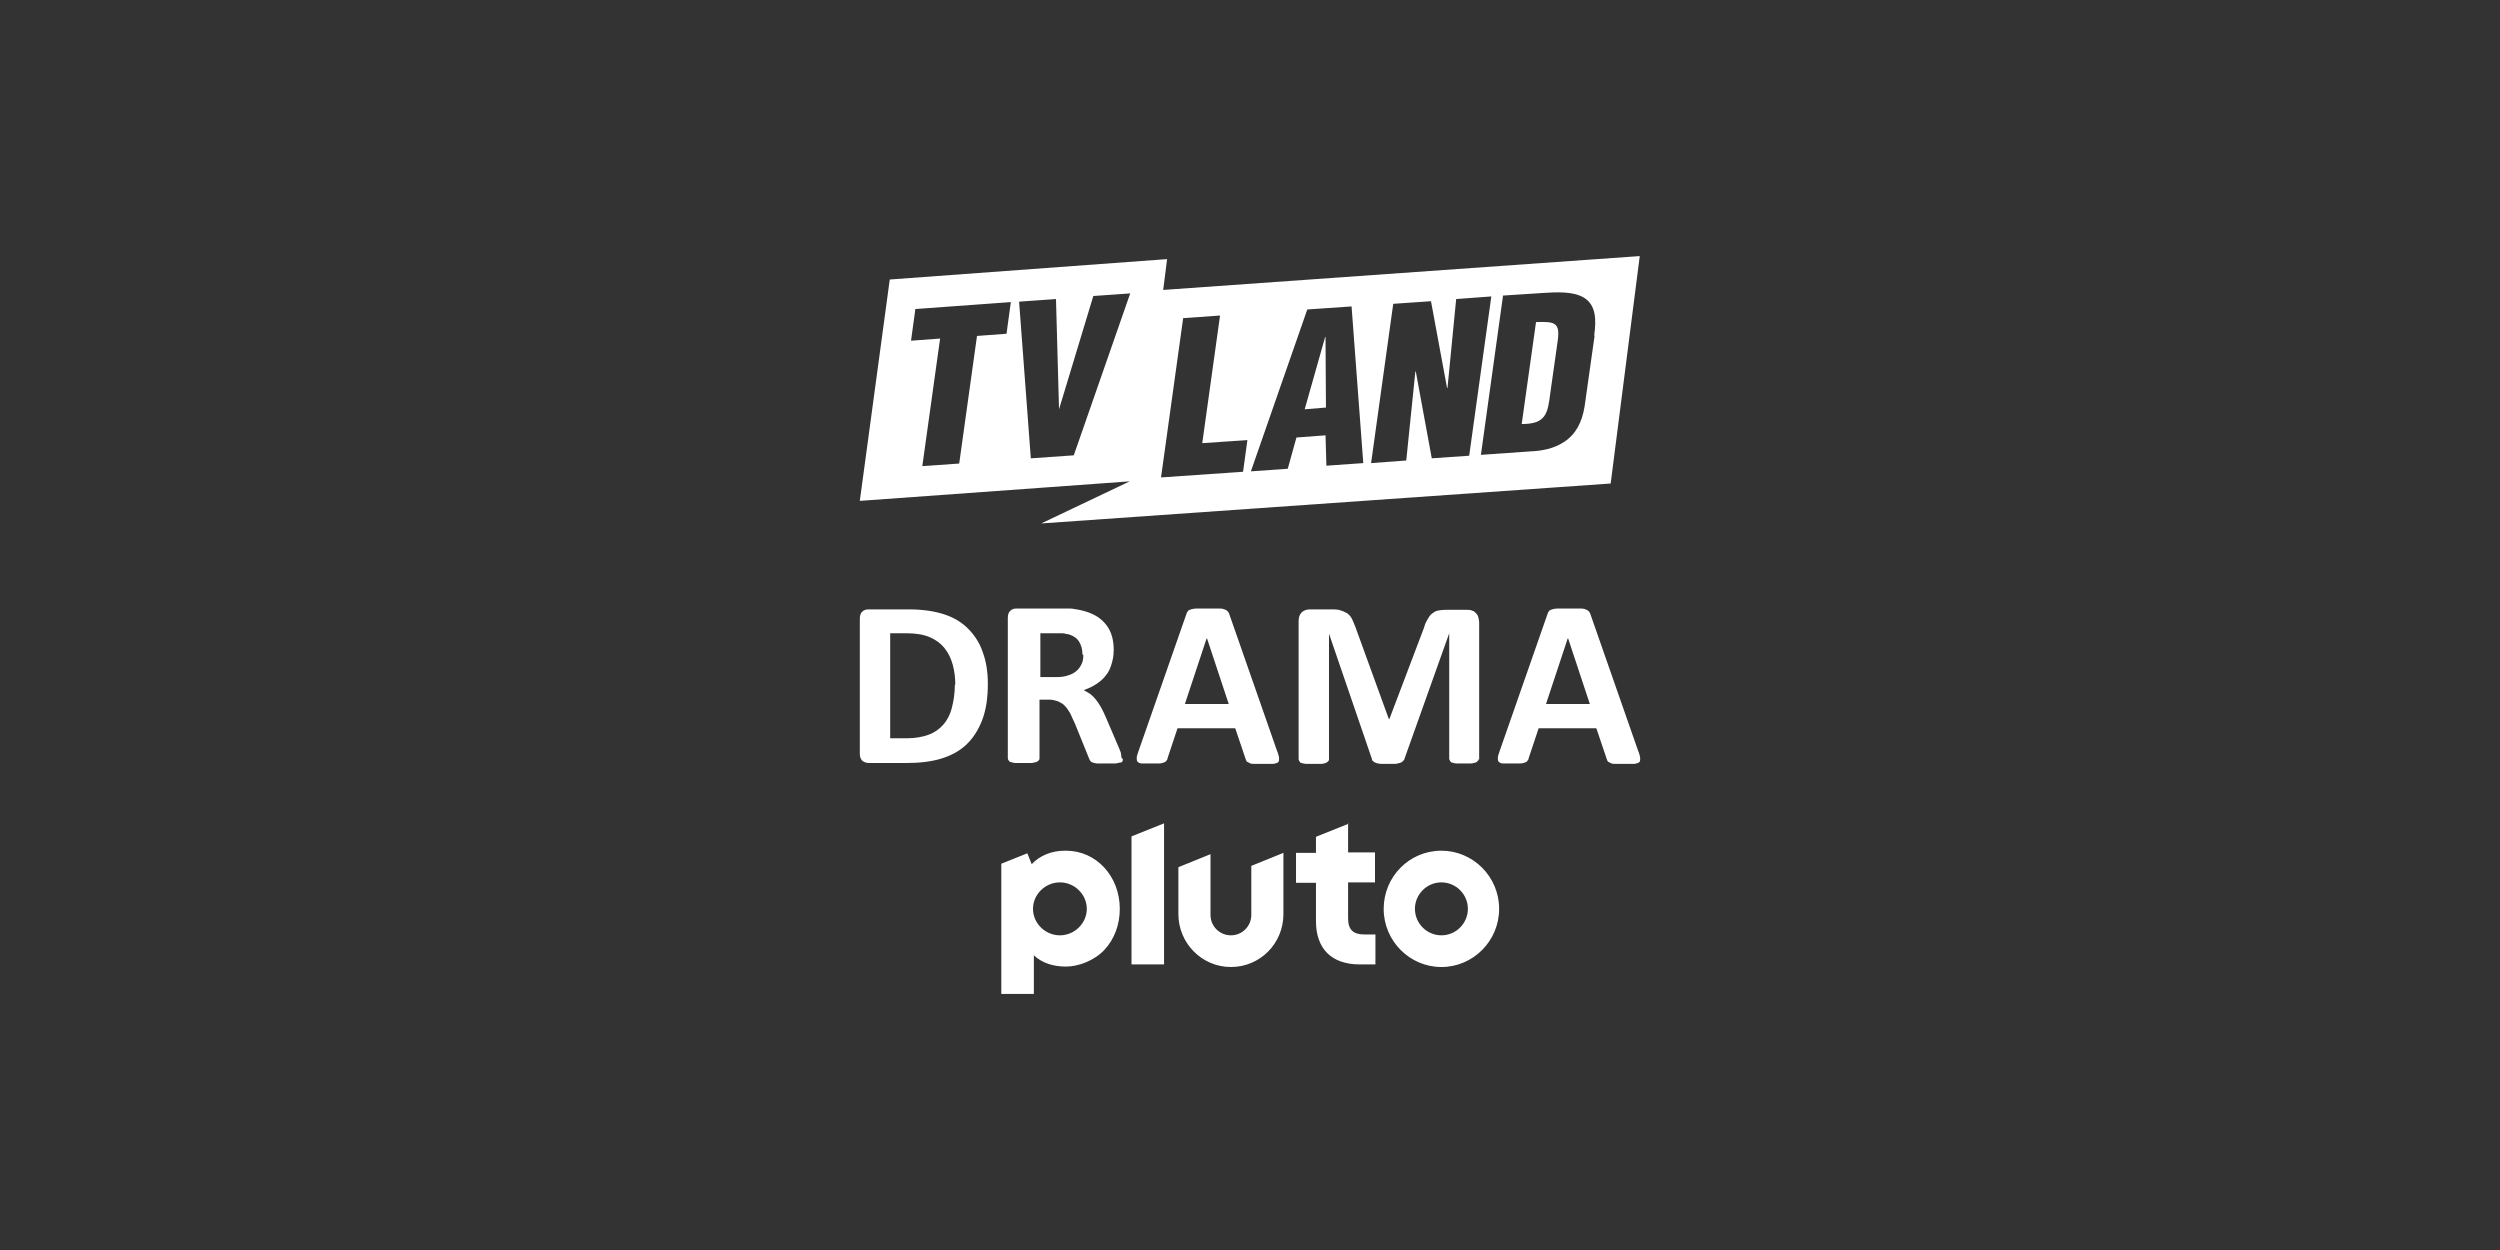 <?xml version="1.0" encoding="utf-8"?>
<svg xmlns="http://www.w3.org/2000/svg" id="_007_-_White_-_Example_-_Delete_before_saving" data-name="007 - White - Example - Delete before saving" version="1.1" viewBox="0 0 576 288">
  <rect x="0" y="0" width="576" height="288" fill="#333333" stroke="none"/>
  <defs>
    <style>
      .cls-1 {
        fill: #fff;
        stroke-width: 0px;
      }
    </style>
  </defs>
  <path class="cls-1" d="M332.1,196c-7.4,0-13.3,6-13.3,13.4s6,13.4,13.3,13.4,13.3-6,13.3-13.4-6-13.4-13.3-13.4ZM332.1,215.5c-3.4,0-6.1-2.8-6.1-6.1s2.7-6.1,6.1-6.1,6.1,2.8,6.1,6.1-2.7,6.1-6.1,6.1ZM310.7,189.8l-7.5,3v3.7h-4.6v6.9h4.6v8.9c0,3.1.9,5.6,2.6,7.3,1.7,1.7,4.3,2.6,7.4,2.6h3.7v-6.9h-2.6c-2.5,0-3.7-1.1-3.7-3.7v-8.3h6.2v-6.9h-6.2v-6.8ZM288.3,210.8c0,2.6-2.1,4.7-4.7,4.7s-4.7-2.1-4.7-4.7v-14l-7.4,3v10.8c0,6.7,5.4,12.2,12.1,12.2s12.1-5.4,12.1-12.2v-14.1l-7.4,3v11.3ZM260.7,222.2h7.5v-32.5l-7.5,3v29.5ZM245.4,196c-3.1,0-5.8,1.1-7.7,3.1l-1-2.5-6,2.4v30h7.5v-8.9c1.9,1.8,4.5,2.6,7.4,2.6s6.6-1.4,8.9-3.9c2.3-2.5,3.5-5.8,3.5-9.4,0-7.5-5.4-13.4-12.4-13.4ZM244.2,215.5c-3.4,0-6.2-2.8-6.2-6.1s2.8-6.1,6.2-6.1,6.2,2.8,6.2,6.1-2.8,6.1-6.2,6.1Z"/>
  <g>
    <g>
      <path class="cls-1" d="M227.6,157.5c0,3.3-.4,6-1.3,8.4-.9,2.3-2.1,4.2-3.7,5.7-1.6,1.5-3.5,2.5-5.8,3.2-2.3.7-5,1-8.1,1h-8.5c-.6,0-1.1-.2-1.5-.5-.4-.4-.6-.9-.6-1.7v-31c0-.8.2-1.4.6-1.7.4-.4.9-.5,1.5-.5h9.1c3.2,0,5.9.4,8.1,1.1,2.2.7,4.1,1.8,5.6,3.3,1.5,1.5,2.7,3.3,3.4,5.4.8,2.1,1.2,4.6,1.2,7.4ZM220.1,157.8c0-1.7-.2-3.2-.6-4.7-.4-1.4-1-2.7-1.9-3.8-.9-1.1-2-1.9-3.4-2.5-1.4-.6-3.2-.9-5.4-.9h-3.7v24.2h3.8c2,0,3.6-.3,5-.8,1.4-.5,2.5-1.3,3.4-2.3.9-1,1.6-2.3,2-3.9.4-1.5.7-3.3.7-5.4Z"/>
      <path class="cls-1" d="M258.7,174.9c0,.2,0,.4-.1.5,0,.1-.2.3-.5.3-.3,0-.7.2-1.2.2-.5,0-1.3,0-2.2,0s-1.4,0-1.8,0c-.5,0-.8-.1-1.1-.2-.3-.1-.5-.2-.6-.4-.1-.2-.2-.3-.3-.6l-3.2-7.9c-.4-.9-.8-1.7-1.1-2.4-.4-.7-.8-1.3-1.2-1.7-.4-.5-1-.8-1.6-1.1-.6-.2-1.3-.4-2-.4h-2.3v13.5c0,.2,0,.3-.2.5-.1.1-.3.3-.6.4-.3,0-.6.2-1.1.2-.5,0-1,0-1.8,0s-1.3,0-1.7,0c-.5,0-.8-.1-1.1-.2-.3,0-.5-.2-.6-.4-.1-.1-.2-.3-.2-.5v-32.3c0-.8.2-1.4.6-1.7.4-.4.9-.5,1.5-.5h9.2c.9,0,1.7,0,2.3,0,.6,0,1.2,0,1.6.1,1.4.2,2.7.5,3.9,1s2.1,1.1,2.9,1.9,1.4,1.7,1.8,2.8c.4,1.1.6,2.3.6,3.7s-.2,2.3-.5,3.3c-.3,1-.7,1.9-1.3,2.6-.6.8-1.3,1.4-2.2,2-.9.6-1.8,1-2.9,1.4.5.3,1,.6,1.5.9.5.4.9.8,1.3,1.3s.8,1.1,1.2,1.8c.4.7.7,1.4,1.1,2.3l3,7c.3.7.5,1.2.5,1.5s.1.6.1.8ZM249.4,150.8c0-1.2-.3-2.2-.8-3-.5-.8-1.4-1.4-2.6-1.7-.4,0-.8-.2-1.2-.2-.5,0-1.1,0-1.9,0h-3.2v10.1h3.7c1,0,1.9-.1,2.7-.4.8-.2,1.4-.6,1.9-1,.5-.4.9-1,1.2-1.6s.4-1.3.4-2.1Z"/>
      <path class="cls-1" d="M294.3,173.1c.2.7.4,1.2.4,1.6,0,.4,0,.7-.2.9s-.6.3-1.1.4c-.5,0-1.2,0-2.1,0s-1.7,0-2.2,0c-.5,0-.9,0-1.2-.2s-.5-.2-.6-.3c-.1-.1-.2-.3-.3-.6l-2.4-7.1h-13.3l-2.3,6.9c0,.3-.2.5-.3.6-.1.2-.3.3-.6.4-.3.1-.6.2-1.1.2-.5,0-1.1,0-1.9,0s-1.5,0-2,0c-.5,0-.8-.2-1-.4-.2-.2-.2-.5-.2-.9s.2-.9.4-1.5l11-31.5c.1-.3.2-.6.4-.8.1-.2.4-.3.7-.4.3-.1.8-.2,1.3-.2.6,0,1.3,0,2.3,0s1.9,0,2.6,0c.6,0,1.1,0,1.5.2.4.1.6.3.8.5.2.2.3.5.4.8l11,31.5ZM278,147.1h0l-5,15.1h10.1l-5-15.1Z"/>
      <path class="cls-1" d="M340.7,174.8c0,.2,0,.3-.2.5-.1.1-.3.3-.5.4-.3,0-.6.2-1.1.2-.4,0-1,0-1.7,0s-1.2,0-1.6,0c-.4,0-.8-.1-1-.2-.3,0-.4-.2-.5-.4-.1-.1-.2-.3-.2-.5v-28.9h0l-10.3,28.9c0,.2-.2.4-.4.6-.2.2-.4.3-.7.4-.3,0-.6.2-1.1.2-.4,0-1,0-1.6,0s-1.2,0-1.6,0c-.4,0-.8-.1-1.1-.2-.3-.1-.5-.2-.7-.4-.2-.1-.3-.3-.3-.5l-9.9-28.9h0v28.9c0,.2,0,.3-.2.5-.1.1-.3.3-.6.4s-.6.2-1.1.2c-.4,0-1,0-1.7,0s-1.2,0-1.6,0c-.4,0-.8-.1-1.1-.2-.3,0-.4-.2-.5-.4-.1-.1-.2-.3-.2-.5v-31.7c0-.9.2-1.6.7-2.1s1.2-.7,2-.7h4.7c.8,0,1.6,0,2.2.2s1.1.4,1.6.7c.4.3.8.7,1.1,1.3s.5,1.2.8,1.9l7.7,21.2h.1l8-21.1c.2-.8.5-1.4.8-1.9.3-.5.6-1,1-1.3.4-.3.8-.6,1.3-.7.5-.1,1.1-.2,1.8-.2h4.9c.5,0,.9,0,1.3.2.4.1.6.3.9.6.2.2.4.5.5.9.1.4.2.8.2,1.2v31.7Z"/>
      <path class="cls-1" d="M377.5,173.1c.2.7.4,1.2.4,1.6,0,.4,0,.7-.2.9s-.6.3-1.1.4c-.5,0-1.2,0-2.1,0s-1.7,0-2.2,0c-.5,0-.9,0-1.2-.2s-.5-.2-.6-.3c-.1-.1-.2-.3-.3-.6l-2.4-7.1h-13.3l-2.3,6.9c0,.3-.2.5-.3.6-.1.2-.3.3-.6.4-.3.1-.6.2-1.1.2-.5,0-1.1,0-1.9,0s-1.5,0-2,0c-.5,0-.8-.2-1-.4-.2-.2-.2-.5-.2-.9s.2-.9.4-1.5l11-31.5c.1-.3.2-.6.4-.8.1-.2.4-.3.7-.4.3-.1.8-.2,1.3-.2.6,0,1.3,0,2.3,0s1.9,0,2.6,0c.6,0,1.1,0,1.5.2.4.1.6.3.8.5.2.2.3.5.4.8l11,31.5ZM361.2,147.1h0l-5,15.1h10.1l-5-15.1Z"/>
    </g>
    <g>
      <polygon class="cls-1" points="305.3 77.7 300.6 94.3 305.5 93.9 305.4 77.6 305.3 77.7"/>
      <path class="cls-1" d="M353.9,74.2l-3.3,23.5c5.6,0,6-2.4,6.6-7.2l1.7-12c.6-4.3-.8-4.4-4.9-4.3Z"/>
      <path class="cls-1" d="M268,66.8l.9-7.1-63.9,4.7-6.9,51,42.9-3.1,19.3-1.4-20.4,9.7,131.2-9.2,6.7-52.4-109.8,7.8ZM231.9,76.9l-6.8.5-4.1,29.4-8.5.6,4.1-29.4-6.7.5,1-7.3,22-1.6-1,7.3ZM247.5,104.9l-10,.7-2.7-36.1,8.5-.6.7,25.4h0s7.9-26.1,7.9-26.1l8.5-.6-13,37.3ZM286.3,108.7l-18.8,1.3,5.1-36.7,8.5-.6-4.1,29.4,10.4-.7-1,7.3ZM305.6,107.4l-.2-7.1-6.7.5-2,7.2-8.5.6,13-37.3,10.2-.7,2.7,36.1-8.6.6ZM329.9,105.7l-3.7-20.1h-.1c0,.1-2.1,20.5-2.1,20.5l-8.1.6,5.1-36.7,8.7-.6,3.7,20h.1s2-20.5,2-20.5l8.1-.6-5.1,36.7-8.7.6ZM367.4,77.3l-2.3,16.3c-.6,3.7-2,6.4-4.7,8.2-2.4,1.6-5.2,2.1-7.8,2.2l-11.4.8,5.1-36.7,9.2-.6c3.1-.2,6.8-.4,9.3,1,3,1.7,3,5.3,2.5,8.8Z"/>
    </g>
  </g>
</svg>